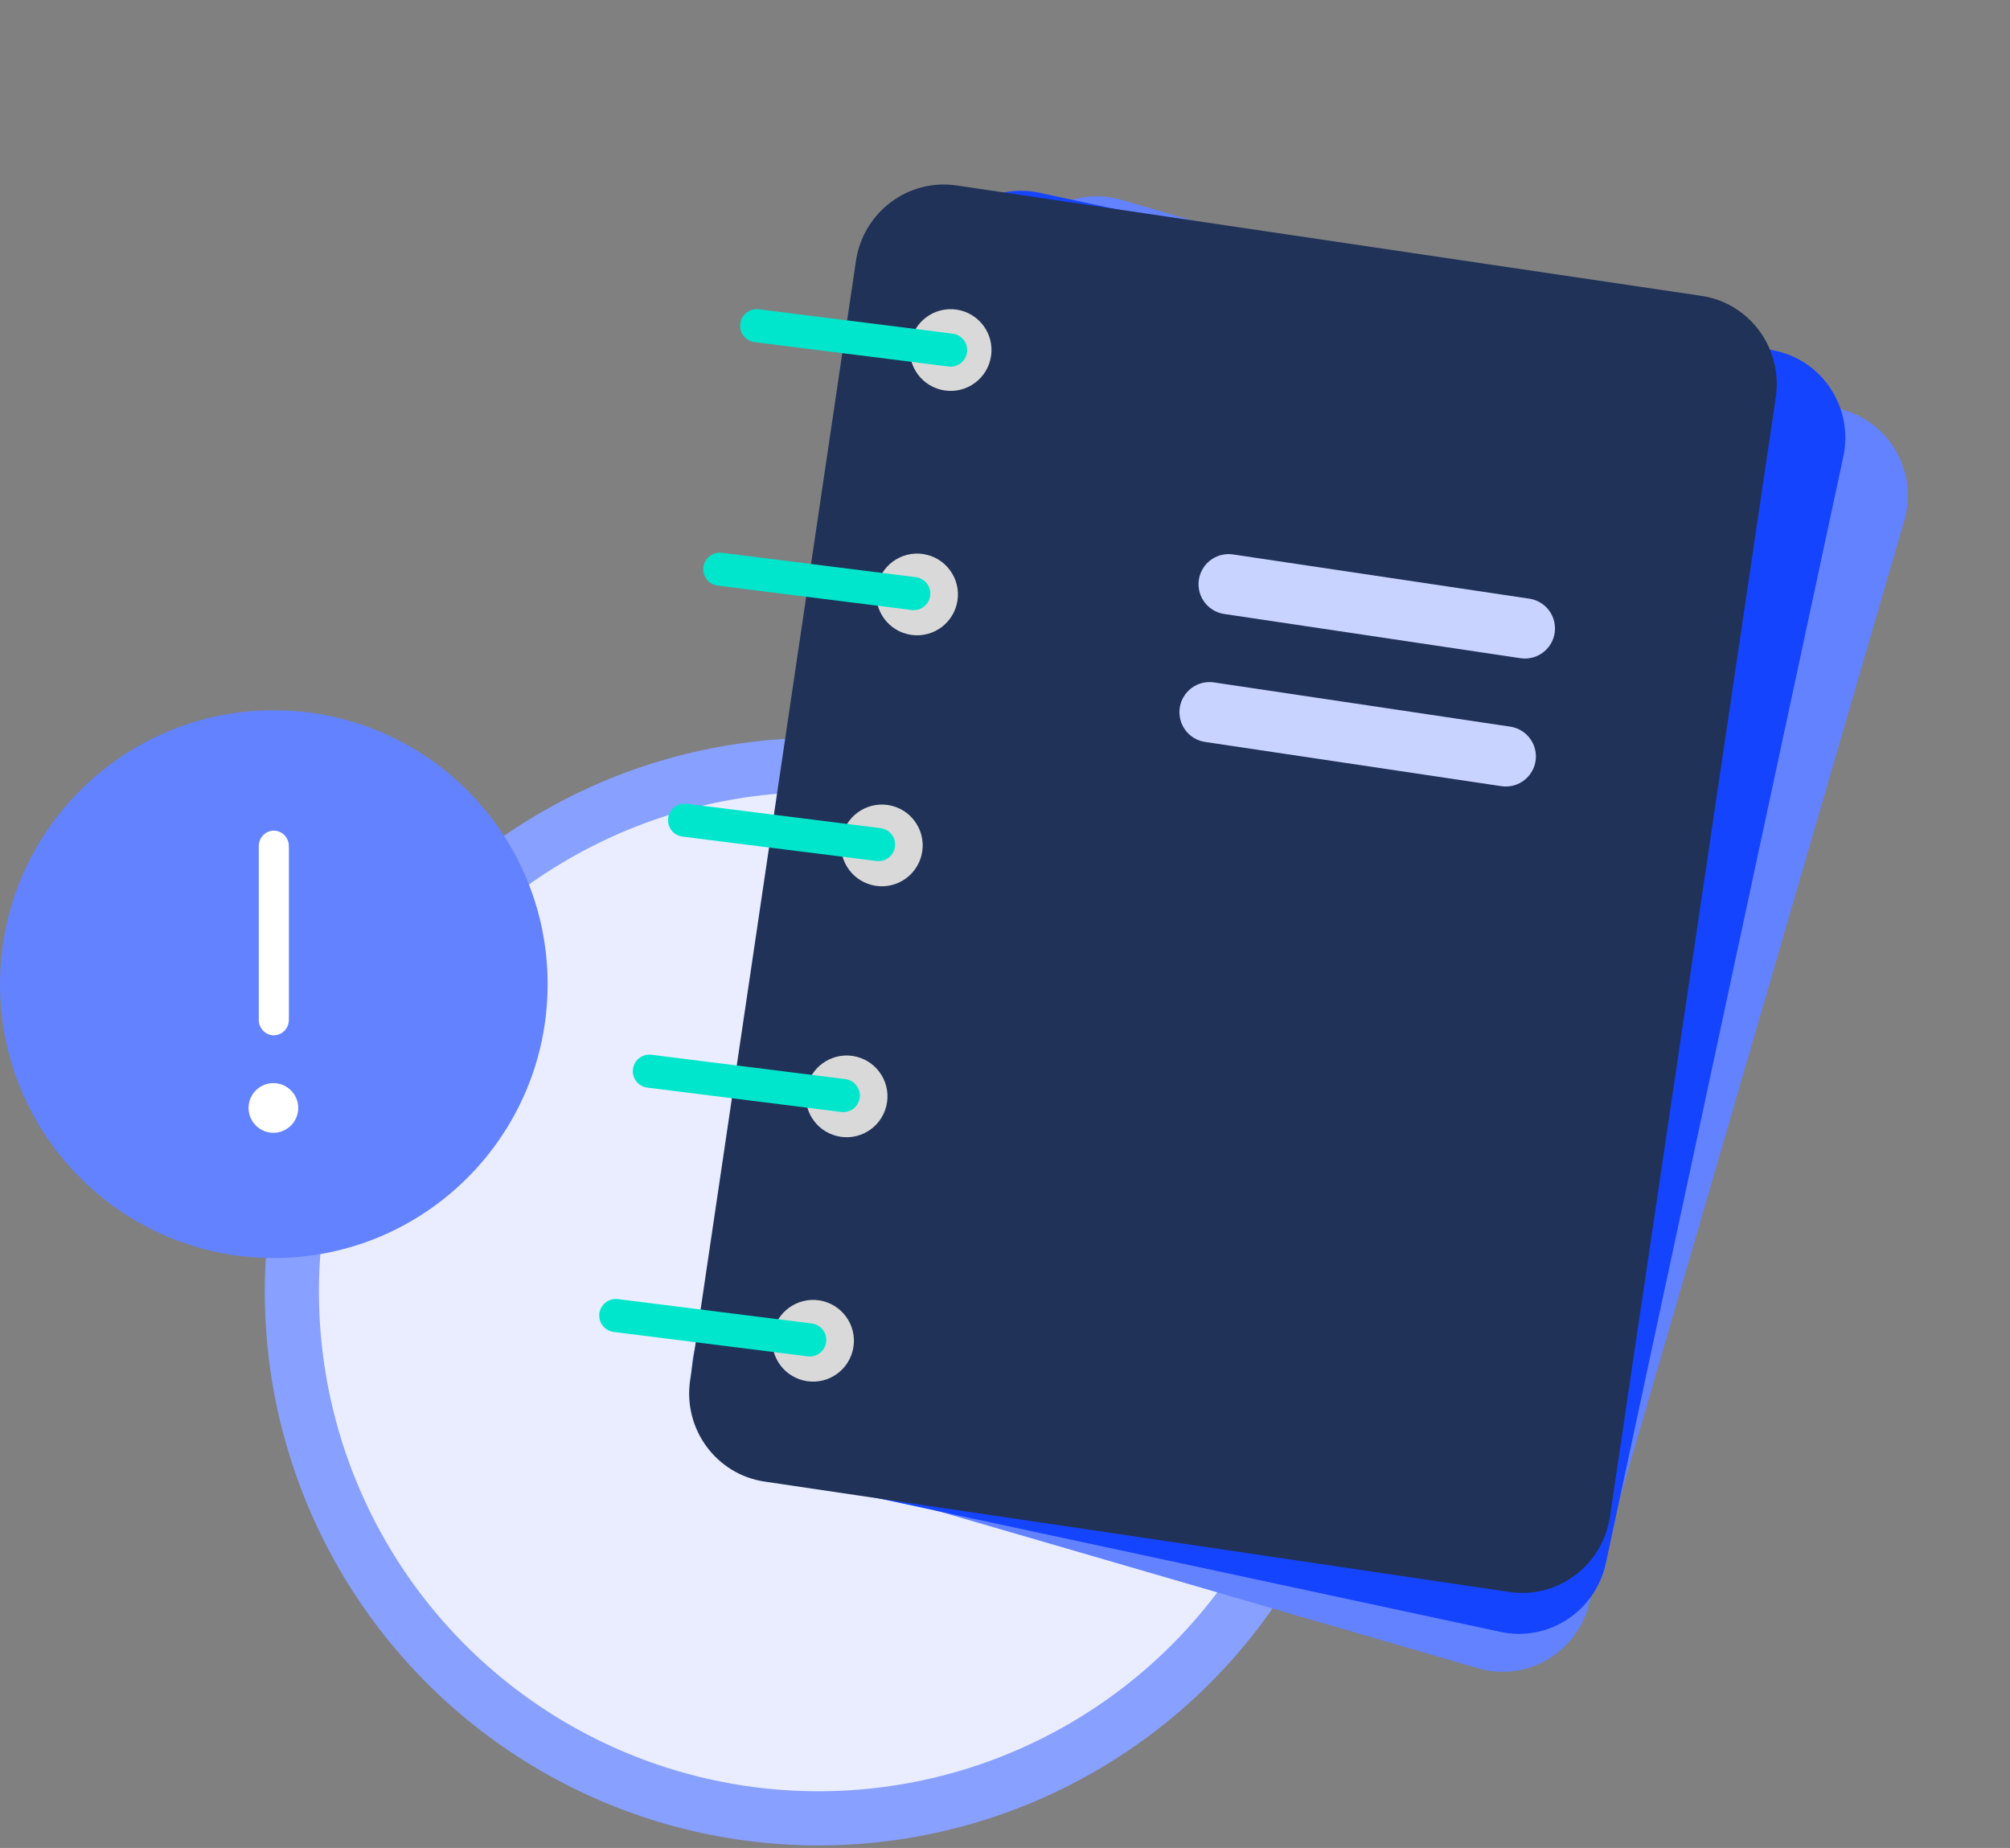 <svg width="334" height="307" viewBox="0 0 334 307" fill="none" xmlns="http://www.w3.org/2000/svg">
    <rect x="0" y="0" width="334" height="307" fill="#808080" stroke="none"/>
    <circle cx="136" cy="214.586" r="87.5" fill="#E9EDFF" stroke="#88A0FF" stroke-width="9"></circle>
    <path
        d="M168.053 43.351L115.543 223.842C113.251 231.719 117.716 239.943 125.516 242.212L245.638 277.159C253.437 279.428 261.618 274.883 263.909 267.007L316.419 86.515C318.711 78.639 314.245 70.414 306.446 68.145L186.324 33.198C178.524 30.929 170.344 35.475 168.053 43.351Z"
        fill="#6382FF"></path>
    <path
        d="M155.223 43.459L115.771 227.247C114.049 235.267 119.092 243.151 127.034 244.855L249.35 271.112C257.292 272.817 265.126 267.697 266.847 259.677L306.3 75.889C308.021 67.869 302.979 59.986 295.037 58.281L172.721 32.024C164.779 30.319 156.945 35.439 155.223 43.459Z"
        fill="#1544FF"></path>
    <path
        d="M142.234 43.347L114.679 229.291C113.477 237.405 119.016 244.948 127.051 246.139L250.802 264.477C258.837 265.668 266.325 260.055 267.528 251.941L295.082 65.997C296.285 57.883 290.746 50.34 282.711 49.149L158.96 30.811C150.925 29.62 143.436 35.233 142.234 43.347Z"
        fill="#203257"></path>
    <circle cx="157.969" cy="58.153" r="6.788" transform="rotate(14.162 157.969 58.153)"
        fill="#D9D9D9"></circle>
    <circle cx="135.107" cy="222.744" r="6.788" transform="rotate(14.162 135.107 222.744)"
        fill="#D9D9D9"></circle>
    <circle cx="140.685" cy="182.141" r="6.788" transform="rotate(14.162 140.685 182.141)"
        fill="#D9D9D9"></circle>
    <circle cx="146.536" cy="140.452" r="6.788" transform="rotate(14.162 146.536 140.452)"
        fill="#D9D9D9"></circle>
    <circle cx="152.392" cy="98.756" r="6.788" transform="rotate(14.162 152.392 98.756)"
        fill="#D9D9D9"></circle>
    <path d="M157.966 58.16L125.735 54.11" stroke="#00E6CC" stroke-width="5.5"
        stroke-linecap="round"></path>
    <path d="M151.844 98.614L119.612 94.564" stroke="#00E6CC" stroke-width="5.5"
        stroke-linecap="round"></path>
    <path d="M145.99 140.311L113.758 136.261" stroke="#00E6CC" stroke-width="5.5"
        stroke-linecap="round"></path>
    <path d="M140.134 182.006L107.902 177.957" stroke="#00E6CC" stroke-width="5.5"
        stroke-linecap="round"></path>
    <path d="M134.557 222.602L102.325 218.552" stroke="#00E6CC" stroke-width="5.5"
        stroke-linecap="round"></path>
    <path d="M204.158 97.055L253.391 104.403" stroke="#C8D3FF" stroke-width="10"
        stroke-miterlimit="10" stroke-linecap="round"></path>
    <path d="M200.986 118.315L250.219 125.664" stroke="#C8D3FF" stroke-width="10"
        stroke-miterlimit="10" stroke-linecap="round"></path>
    <path
        d="M45.5 118C70.628 118 91 138.372 91 163.5C91 188.628 70.628 209 45.5 209C20.372 209 0 188.628 0 163.5C0 138.372 20.372 118 45.5 118Z"
        fill="#6382FF"></path>
    <path
        d="M49.458 184.058C49.458 186.289 47.661 188.085 45.431 188.085C43.201 188.085 41.404 186.289 41.404 184.058C41.404 181.828 43.201 180.032 45.431 180.032C47.661 180.032 49.458 181.828 49.458 184.058Z"
        fill="white"></path>
    <path
        d="M45.431 188.197C43.159 188.197 41.301 186.339 41.301 184.067C41.301 181.796 43.159 179.938 45.431 179.938C47.702 179.938 49.561 181.796 49.561 184.067C49.561 186.339 47.702 188.197 45.431 188.197ZM45.431 180.123C43.263 180.123 41.487 181.879 41.487 184.067C41.487 186.256 43.263 188.012 45.431 188.012C47.599 188.012 49.375 186.256 49.375 184.067C49.375 181.879 47.599 180.123 45.431 180.123Z"
        fill="white"></path>
    <path
        d="M45.5 172C44.12 172 43 170.846 43 169.424V140.576C43 139.154 44.12 138 45.5 138C46.88 138 48 139.154 48 140.576V169.424C48 170.846 46.88 172 45.5 172Z"
        fill="white"></path>
</svg>